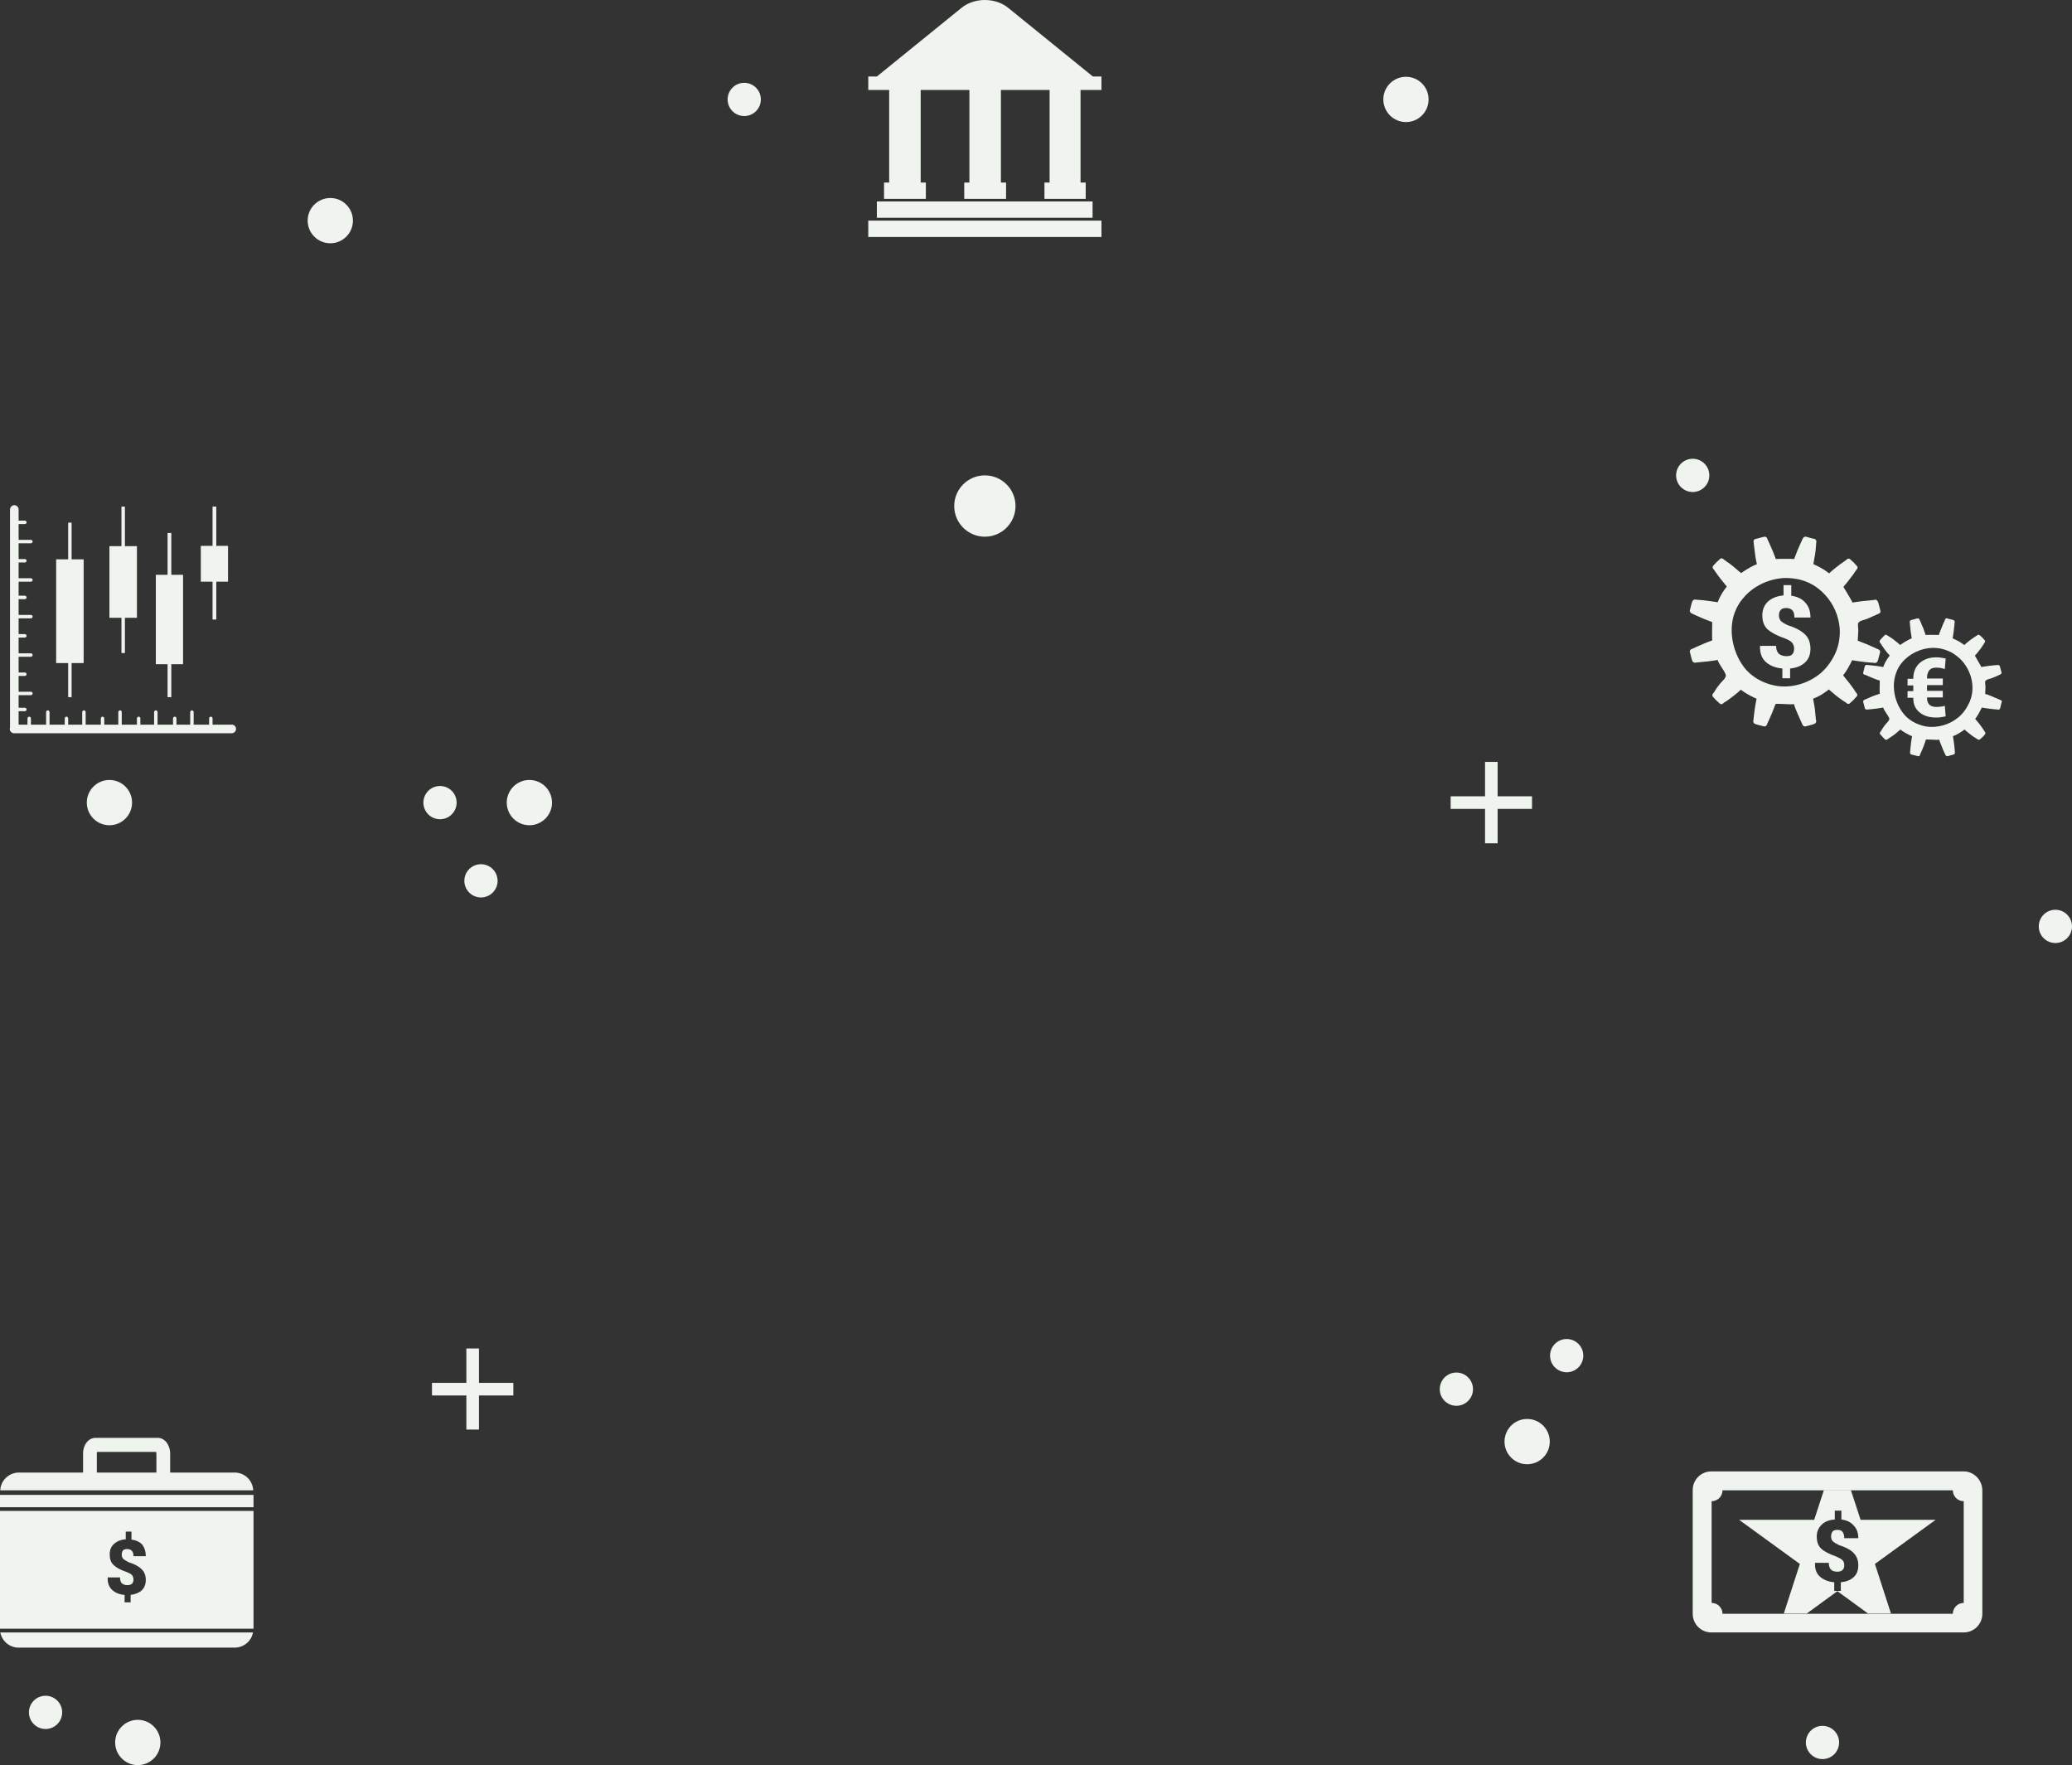 <!-- Generator: Adobe Illustrator 20.1.0, SVG Export Plug-In  -->
<svg version="1.1"
	 xmlns="http://www.w3.org/2000/svg" xmlns:xlink="http://www.w3.org/1999/xlink" xmlns:a="http://ns.adobe.com/AdobeSVGViewerExtensions/3.0/"
	 x="0px" y="0px" width="723.3px" height="616px" viewBox="0 0 723.3 616" style="enable-background:new 0 0 723.3 616;"
	 xml:space="preserve">
<rect x="0" y="0" width="723.3" height="616" fill="#333333" stroke="none"/>
<style type="text/css">
	.st0{fill:#EFF5EE;}
</style>
<defs>
</defs>
<g>
	<g>
		<g>
			<path class="st0" d="M673.5,233.9c0.5-0.6,1.3-0.9,2.3-0.9c0.5,0,1,0,1.6,0.1c0.5,0.1,1,0.2,1.5,0.4l0.3-3.7
				c-0.6-0.1-1.2-0.2-1.8-0.3c-0.5-0.1-1.1-0.1-1.6-0.1c-2.3,0-4.2,0.7-5.7,2c-1.4,1.3-2.2,3.1-2.2,5.3v0.2h-2v2.3h2v2h-2v2.3h2v0.2
				c0,2.1,0.7,3.7,2.2,4.9c1.4,1.2,3.3,1.8,5.7,1.8c0.6,0,1.2,0,1.7-0.1c0.6-0.1,1.1-0.2,1.7-0.3l-0.3-3.7c-0.5,0.2-1,0.3-1.5,0.3
				c-0.5,0.1-1,0.1-1.6,0.1c-1,0-1.8-0.3-2.3-0.8c-0.5-0.5-0.8-1.3-0.8-2.3v-0.2h5.5v-2.3h-5.5v-2h5.5v-2.3h-5.5v-0.2
				C672.7,235.4,673,234.5,673.5,233.9z"/>
			<path class="st0" d="M646.6,230.4c0.2,0,0.3,0.1,0.5,0.1c0.8,0.1,1.8,0.3,2.8,0.4c2,0.3,4.1,0.4,4.1,0.4c0.6,0.2,1.2,0,1.4-0.5
				c0,0,0.1-0.2,0.2-0.5c0.1-0.3,0.2-0.7,0.3-1.1c0.2-0.8,0.4-1.6,0.4-1.6c0.1-0.5-0.3-1-0.9-1.1c0,0-1.9-0.9-3.8-1.7
				c-1.2-0.5-2.4-0.9-3.1-1.2c0,0,0.2-3.3,0.2-3.6c0-0.7-0.2-1.6-0.1-2.3c0.2-1.1,2.1-1.3,3.1-1.7c1.9-0.8,3.8-1.7,3.8-1.7
				c0.6-0.1,1.1-0.6,0.9-1.2c0,0-0.2-0.8-0.4-1.6c-0.1-0.4-0.2-0.8-0.3-1.1c-0.1-0.3-0.2-0.5-0.2-0.5c-0.2-0.5-0.8-0.8-1.4-0.5
				c0,0-2.1,0.2-4.1,0.4c-1,0.1-2,0.3-2.8,0.4c-0.2,0-0.4,0.1-0.5,0.1c0.1,0-3.1-5.4-3.2-5.5c0.5-0.6,1.4-1.6,2.1-2.6
				c0.6-0.8,1.3-1.6,1.7-2.3c0.4-0.6,0.7-1,0.7-1c0.5-0.4,0.6-1,0.2-1.4c0,0-0.6-0.6-1.1-1.2c-0.6-0.5-1.2-1.1-1.2-1.1
				c-0.4-0.4-1-0.3-1.4,0.2c0,0-0.4,0.3-1.1,0.8c-0.6,0.4-1.5,1-2.3,1.7c-1,0.8-2,1.6-2.6,2.2c-0.3-0.2-0.6-0.5-0.9-0.7
				c-1.4-1-3-1.8-4.5-2.5c0,0-0.1,0-0.1,0c0-0.2,0.1-0.3,0.1-0.5c0.1-0.8,0.3-1.8,0.5-2.8c0.3-2,0.4-4.1,0.4-4.1
				c0.2-0.6,0-1.2-0.5-1.4c0,0-0.2-0.1-0.5-0.1c-0.3-0.1-0.7-0.2-1.1-0.3c-0.8-0.2-1.5-0.4-1.5-0.4c-0.5-0.1-1,0.3-1.2,0.9
				c0,0-0.9,1.9-1.7,3.8c-0.5,1.2-0.9,2.4-1.2,3.1c0-0.1-5.8-0.1-6.4,0c-0.3-0.7-0.7-2-1.2-3.1c-0.8-1.9-1.7-3.8-1.7-3.8
				c-0.1-0.6-0.6-1-1.1-0.9c0,0-0.8,0.2-1.6,0.4c-0.4,0.1-0.8,0.2-1.1,0.3c-0.3,0.1-0.5,0.1-0.5,0.1c-0.5,0.2-0.7,0.8-0.5,1.4
				c0,0,0.2,2.1,0.5,4.1c0.1,1,0.3,2,0.5,2.8c0,0.2,0.1,0.4,0.1,0.5c0,0-0.1,0-0.1,0c-0.3,0.2-0.6,0.3-0.9,0.4
				c-1.6,0.8-3.1,1.7-4.5,2.7c-0.6-0.5-1.6-1.3-2.6-2.2c-0.8-0.6-1.6-1.3-2.3-1.7c-0.6-0.5-1.1-0.8-1.1-0.8c-0.4-0.5-1-0.6-1.4-0.2
				c0,0-0.6,0.6-1.2,1.1c-0.6,0.6-1.1,1.2-1.1,1.2c-0.4,0.4-0.3,1,0.2,1.4c0,0,0.3,0.4,0.7,1c0.4,0.6,1.1,1.5,1.7,2.3
				c0.8,1,1.6,2,2.1,2.6c-0.2,0.3-0.5,0.6-0.7,0.9c-1,1.4-1.9,3-2.5,4.6c-0.2,0-0.3-0.1-0.5-0.1c-0.7-0.1-1.8-0.3-2.8-0.4
				c-2-0.3-4.1-0.4-4.1-0.4c-0.6-0.2-1.2,0-1.4,0.5c0,0-0.1,0.2-0.2,0.5c-0.1,0.3-0.2,0.7-0.3,1.1c-0.2,0.8-0.4,1.6-0.4,1.6
				c-0.1,0.5,0.3,1,0.9,1.2c0,0,1.9,0.9,3.8,1.7c1.2,0.5,2.4,0.9,3.1,1.2c0,0-0.1,5.8,0,6.4c-0.7,0.2-1.9,0.7-3.1,1.2
				c-1.9,0.8-3.8,1.7-3.8,1.7c-0.6,0.1-1,0.6-0.9,1.1c0,0,0.2,0.8,0.4,1.6c0.1,0.4,0.2,0.8,0.3,1.1c0.1,0.3,0.2,0.5,0.2,0.5
				c0.2,0.5,0.8,0.7,1.4,0.5c0,0,2.1-0.2,4.1-0.4c1-0.1,2-0.3,2.8-0.4c0.2,0,0.4-0.1,0.5-0.1c0,0,0,0.1,0,0.1c0.7,1.8,2.1,3.2,2.8,5
				c0.4,1-1.2,2.3-1.8,3c-0.6,0.8-1.3,1.6-1.7,2.3c-0.4,0.6-0.7,1.1-0.7,1.1c-0.5,0.4-0.6,1-0.2,1.4c0,0,0.5,0.6,1.1,1.2
				c0.6,0.5,1.2,1.1,1.2,1.1c0.4,0.4,1,0.3,1.4-0.2c0,0,0.4-0.3,1.1-0.7c0.6-0.4,1.5-1.1,2.3-1.7c1-0.8,2-1.6,2.6-2.2
				c1.4,1.1,2.9,1.9,4.5,2.7c0.3,0.1,0.6,0.3,0.9,0.4c0,0,0.1,0,0.1,0c0,0.2-0.1,0.3-0.1,0.5c-0.2,0.8-0.3,1.8-0.5,2.8
				c-0.3,2-0.5,4.1-0.5,4.1c-0.2,0.6,0,1.2,0.5,1.4c0,0,0.2,0.1,0.5,0.2c0.3,0.1,0.7,0.2,1.1,0.3c0.8,0.2,1.6,0.4,1.6,0.4
				c0.5,0.1,1-0.3,1.1-0.9c0,0,0.9-1.9,1.7-3.8c0.4-1,0.8-2.1,1.2-3.1c0.1-0.2,4.8,0.1,5.3,0.1c0.3,0,0.7,0,1.1-0.1
				c0.2,0.7,0.7,2,1.2,3.1c0.8,1.9,1.7,3.8,1.7,3.8c0.1,0.6,0.6,1,1.2,0.9c0,0,0.8-0.2,1.5-0.4c0.4-0.1,0.8-0.2,1.1-0.3
				c0.3-0.1,0.5-0.2,0.5-0.2c0.5-0.2,0.8-0.8,0.5-1.4c0,0-0.2-2.1-0.4-4.1c-0.2-1-0.3-2-0.5-2.8c0-0.2-0.1-0.4-0.1-0.5
				c0,0,0.1,0,0.1,0c1.6-0.6,3.2-1.5,4.5-2.5c0.3-0.2,0.6-0.4,0.9-0.7c0.6,0.5,1.6,1.4,2.6,2.2c0.8,0.6,1.7,1.3,2.3,1.7
				c0.6,0.4,1.1,0.7,1.1,0.7c0.4,0.5,1,0.6,1.4,0.2c0,0,0.6-0.6,1.2-1.1c0.5-0.6,1.1-1.2,1.1-1.2c0.4-0.4,0.3-1-0.2-1.4
				c0,0-0.3-0.4-0.7-1.1c-0.4-0.6-1.1-1.5-1.7-2.3c-0.8-1-1.6-2-2.1-2.6c1.3-1.7,2.3-3.5,3.2-5.4
				C646.6,230.4,646.6,230.4,646.6,230.4z M640.9,227.5c-1.2,2.8-3,5.4-5.3,7.4c-4.3,3.6-10.2,5.4-15.8,4.4c-4.3-0.8-8.4-3-11.1-6.6
				c-4.1-5.5-5.6-13.7-2.7-20c0.6-1.3,1.4-2.7,2.4-3.8c3.5-4.4,9.2-7,14.8-7.2c1.6,0,3.2,0.2,4.8,0.5c1.6,0.4,3.3,1,4.8,1.9
				c1.6,0.9,3.1,2.2,4.3,3.5c2.9,3.1,4.7,7.2,5.1,11.5C642.4,221.9,642,224.8,640.9,227.5z"/>
			<path class="st0" d="M698.1,244.2c0,0-1.4-0.6-2.8-1.2c-0.9-0.4-1.7-0.7-2.3-0.8c0,0,0.1-2.4,0.1-2.6c0-0.5-0.2-1.2-0.1-1.7
				c0.1-0.8,1.5-0.9,2.2-1.2c1.4-0.5,2.8-1.2,2.8-1.2c0.4-0.1,0.8-0.5,0.7-0.8c0,0-0.1-0.6-0.3-1.1c-0.1-0.3-0.1-0.6-0.2-0.8
				c-0.1-0.2-0.1-0.3-0.1-0.3c-0.1-0.4-0.6-0.5-1-0.4c0,0-1.5,0.1-3,0.3c-0.7,0.1-1.5,0.2-2,0.3c-0.1,0-0.3,0.1-0.4,0.1
				c0,0-2.3-3.9-2.3-4c0.4-0.4,1-1.1,1.6-1.9c0.5-0.6,0.9-1.2,1.2-1.7c0.3-0.5,0.5-0.8,0.5-0.8c0.3-0.3,0.4-0.8,0.1-1
				c0,0-0.4-0.4-0.8-0.9c-0.4-0.4-0.9-0.8-0.9-0.8c-0.3-0.3-0.7-0.2-1,0.1c0,0-0.3,0.2-0.8,0.5c-0.5,0.3-1.1,0.8-1.7,1.2
				c-0.7,0.6-1.5,1.2-1.9,1.6c-0.2-0.2-0.5-0.3-0.7-0.5c-1-0.7-2.2-1.3-3.3-1.8c0,0-0.1,0-0.1,0c0-0.1,0-0.2,0.1-0.4
				c0.1-0.5,0.2-1.3,0.3-2c0.2-1.5,0.3-3,0.3-3c0.2-0.4,0-0.9-0.4-1c0,0-0.1-0.1-0.3-0.1c-0.2-0.1-0.5-0.1-0.8-0.2
				c-0.6-0.1-1.1-0.3-1.1-0.3c-0.4-0.1-0.8,0.2-0.8,0.7c0,0-0.7,1.4-1.2,2.8c-0.4,0.9-0.7,1.8-0.9,2.3c0,0-4.2-0.1-4.6,0
				c-0.2-0.5-0.5-1.4-0.8-2.3c-0.6-1.4-1.2-2.8-1.2-2.8c-0.1-0.4-0.5-0.8-0.8-0.7c0,0-0.6,0.1-1.1,0.3c-0.3,0.1-0.6,0.1-0.8,0.2
				c-0.2,0-0.4,0.1-0.4,0.1c-0.4,0.1-0.5,0.6-0.4,1c0,0,0.1,1.5,0.3,3c0.1,0.7,0.2,1.5,0.3,2c0,0.1,0,0.3,0.1,0.4c0,0-0.1,0-0.1,0
				c-0.2,0.1-0.4,0.2-0.7,0.3c-1.2,0.6-2.2,1.2-3.3,2c-0.4-0.4-1.1-1-1.9-1.6c-0.6-0.5-1.2-0.9-1.7-1.2c-0.5-0.3-0.8-0.5-0.8-0.5
				c-0.3-0.3-0.8-0.4-1-0.1c0,0-0.4,0.4-0.8,0.8c-0.4,0.4-0.8,0.9-0.8,0.9c-0.3,0.3-0.2,0.8,0.1,1c0,0,0.2,0.3,0.5,0.8
				c0.3,0.5,0.8,1.1,1.2,1.7c0.6,0.8,1.2,1.5,1.6,1.9c-0.2,0.2-0.3,0.4-0.5,0.6c-0.7,1-1.4,2.2-1.8,3.4c-0.1,0-0.2,0-0.4-0.1
				c-0.5-0.1-1.3-0.2-2-0.3c-1.5-0.2-3-0.3-3-0.3c-0.4-0.2-0.9,0-1,0.4c0,0-0.1,0.1-0.1,0.3c-0.1,0.2-0.1,0.5-0.2,0.8
				c-0.1,0.6-0.3,1.1-0.3,1.1c-0.1,0.4,0.2,0.8,0.7,0.8c0,0,1.4,0.6,2.8,1.2c0.9,0.4,1.8,0.7,2.3,0.8c0,0-0.1,4.2,0,4.6
				c-0.5,0.2-1.4,0.5-2.3,0.8c-1.4,0.6-2.8,1.2-2.8,1.2c-0.4,0.1-0.8,0.5-0.7,0.8c0,0,0.1,0.6,0.3,1.1c0.1,0.3,0.1,0.6,0.2,0.8
				c0.1,0.2,0.1,0.4,0.1,0.4c0.1,0.4,0.6,0.5,1,0.4c0,0,1.5-0.1,3-0.3c0.7-0.1,1.5-0.2,2-0.3c0.1,0,0.3-0.1,0.4-0.1c0,0,0,0.1,0,0.1
				c0.5,1.3,1.5,2.3,2.1,3.6c0.3,0.7-0.9,1.7-1.3,2.2c-0.5,0.6-0.9,1.2-1.2,1.7c-0.3,0.5-0.5,0.8-0.5,0.8c-0.3,0.3-0.4,0.8-0.1,1
				c0,0,0.4,0.4,0.8,0.9c0.4,0.4,0.8,0.8,0.8,0.8c0.3,0.3,0.8,0.2,1-0.1c0,0,0.3-0.2,0.8-0.5c0.5-0.3,1.1-0.8,1.7-1.2
				c0.7-0.6,1.5-1.2,1.9-1.6c1,0.8,2.1,1.4,3.3,2c0.2,0.1,0.4,0.2,0.7,0.3c0,0,0.1,0,0.1,0c0,0.1,0,0.2-0.1,0.4
				c-0.1,0.6-0.2,1.3-0.3,2c-0.2,1.5-0.3,3-0.3,3c-0.1,0.4,0,0.9,0.4,1c0,0,0.1,0.1,0.4,0.1c0.2,0.1,0.5,0.1,0.8,0.2
				c0.6,0.1,1.1,0.3,1.1,0.3c0.4,0.1,0.8-0.2,0.8-0.7c0,0,0.7-1.4,1.2-2.8c0.3-0.8,0.6-1.5,0.8-2.3c0-0.1,3.5,0.1,3.8,0.1
				c0.2,0,0.5,0,0.8-0.1c0.2,0.5,0.5,1.4,0.9,2.3c0.5,1.4,1.2,2.8,1.2,2.8c0.1,0.4,0.5,0.8,0.8,0.7c0,0,0.6-0.1,1.1-0.3
				c0.3-0.1,0.6-0.1,0.8-0.2c0.2-0.1,0.3-0.1,0.3-0.1c0.4-0.1,0.5-0.6,0.4-1c0,0-0.1-1.5-0.3-3c-0.1-0.7-0.2-1.5-0.3-2
				c0-0.1,0-0.3-0.1-0.4c0,0,0.1,0,0.1,0c1.1-0.4,2.3-1.1,3.3-1.8c0.2-0.2,0.4-0.3,0.7-0.5c0.4,0.4,1.1,1,1.9,1.6
				c0.6,0.5,1.2,0.9,1.7,1.2c0.5,0.3,0.8,0.5,0.8,0.5c0.3,0.3,0.8,0.4,1,0.1c0,0,0.4-0.4,0.9-0.8c0.4-0.4,0.8-0.9,0.8-0.9
				c0.3-0.3,0.2-0.7-0.1-1c0,0-0.2-0.3-0.5-0.8c-0.3-0.5-0.8-1.1-1.2-1.7c-0.6-0.7-1.2-1.5-1.6-1.9c0.9-1.2,1.6-2.5,2.3-3.9
				c0,0,0,0,0-0.1c0.1,0,0.2,0,0.4,0.1c0.5,0.1,1.3,0.2,2,0.3c1.5,0.2,3,0.3,3,0.3c0.4,0.2,0.9,0,1-0.4c0,0,0.1-0.1,0.1-0.4
				c0.1-0.2,0.1-0.5,0.2-0.8c0.1-0.6,0.3-1.1,0.3-1.1C698.9,244.7,698.6,244.3,698.1,244.2z M687.6,244.9c-0.9,2-2.2,4-3.9,5.4
				c-3.1,2.6-7.4,3.9-11.5,3.2c-3.1-0.6-6.1-2.2-8-4.8c-3-4-4.1-9.9-2-14.6c0.4-1,1-2,1.7-2.8c2.6-3.2,6.7-5.1,10.7-5.2
				c1.1,0,2.4,0.1,3.5,0.4c1.2,0.3,2.4,0.8,3.5,1.4c1.1,0.7,2.3,1.6,3.2,2.6c2.1,2.3,3.4,5.2,3.7,8.3
				C688.7,240.8,688.4,242.9,687.6,244.9z"/>
			<path class="st0" d="M625.3,207.9v-3.7h-2.7v3.6c-2.3,0.2-4,0.9-5.4,2.1c-1.3,1.2-2,2.9-2,4.8c0,2.2,0.6,3.8,1.9,5
				c1.3,1.1,3.3,2.2,6,3.1c1.2,0.5,2.1,1,2.5,1.5c0.4,0.5,0.7,1.2,0.7,2.1c0,0.8-0.2,1.4-0.6,1.9c-0.4,0.5-1.1,0.7-2.1,0.7
				c-1.1,0-1.9-0.3-2.6-0.8c-0.6-0.6-1-1.5-1-2.8h-5.6l0,0.1c-0.1,2.5,0.7,4.4,2.1,5.6c1.5,1.3,3.4,2,5.7,2.2v3.4h2.7v-3.4
				c2.2-0.2,3.9-0.9,5.2-2.1c1.3-1.2,1.9-2.8,1.9-4.8c0-2.2-0.7-3.9-2-5.1c-1.3-1.2-3.3-2.3-5.9-3.1c-1.3-0.6-2.1-1.1-2.5-1.6
				c-0.4-0.5-0.6-1.1-0.6-1.8c0-0.8,0.2-1.5,0.6-1.9c0.4-0.5,1-0.7,2-0.7c0.9,0,1.6,0.3,2.1,0.8c0.5,0.5,0.7,1.4,0.7,2.5h5.6l0-0.1
				c0-2.1-0.6-3.8-1.8-5.1C629.1,209,627.4,208.2,625.3,207.9z"/>
		</g>
	</g>
	<g>
		<path class="st0" d="M381.5,26.7l-29.6-24c-2.2-1.8-5.2-2.7-8.1-2.7c-2.9,0-5.9,0.9-8.1,2.7l-29.6,24h-3v4.7h7.3v32.3h-1.8v5.7
			h14.6v-5.7h-1.8V31.4h17v32.3h-1.8v5.7h14.6v-5.7h-1.8V31.4h17v32.3h-1.8v5.7H379v-5.7h-1.8V31.4h7.3v-4.7H381.5z"/>
		<rect x="306.1" y="70.3" class="st0" width="75.3" height="5.7"/>
		<rect x="303.1" y="77" class="st0" width="81.4" height="5.7"/>
	</g>
	<g>
		<polygon class="st0" points="23.8,243.3 25,243.3 25,231.4 29.2,231.4 29.2,195.2 25,195.2 25,182.4 23.8,182.4 23.8,195.2 
			19.6,195.2 19.6,231.4 23.8,231.4 		"/>
		<polygon class="st0" points="42.4,227.9 43.6,227.9 43.6,215.6 47.8,215.6 47.8,190.6 43.6,190.6 43.6,176.8 42.4,176.8 
			42.4,190.6 38.2,190.6 38.2,215.6 42.4,215.6 		"/>
		<polygon class="st0" points="58.5,243.3 59.8,243.3 59.8,231.8 63.9,231.8 63.9,200.6 59.8,200.6 59.8,186 58.5,186 58.5,200.6 
			54.4,200.6 54.4,231.8 58.5,231.8 		"/>
		<polygon class="st0" points="74.2,216.2 75.5,216.2 75.5,203 79.6,203 79.6,190.5 75.5,190.5 75.5,176.8 74.2,176.8 74.2,190.5 
			70.1,190.5 70.1,203 74.2,203 		"/>
		<path class="st0" d="M81,252.9h-6.8v-2.2c0-0.3-0.3-0.6-0.6-0.6c-0.3,0-0.6,0.3-0.6,0.6v2.2h-5.4v-4.4c0-0.3-0.3-0.6-0.6-0.6
			c-0.3,0-0.6,0.3-0.6,0.6v4.4h-4.8v-2.2c0-0.3-0.3-0.6-0.6-0.6c-0.3,0-0.6,0.3-0.6,0.6v2.2h-5.4v-4.4c0-0.3-0.3-0.6-0.6-0.6
			c-0.3,0-0.6,0.3-0.6,0.6v4.4h-4.8v-2.2c0-0.3-0.3-0.6-0.6-0.6c-0.3,0-0.6,0.3-0.6,0.6v2.2h-5.3v-4.4c0-0.3-0.3-0.6-0.6-0.6
			c-0.3,0-0.6,0.3-0.6,0.6v4.4h-4.9v-2.2c0-0.3-0.3-0.6-0.6-0.6c-0.3,0-0.6,0.3-0.6,0.6v2.2h-5.3v-4.4c0-0.3-0.3-0.6-0.6-0.6
			c-0.3,0-0.6,0.3-0.6,0.6v4.4h-4.9v-2.2c0-0.3-0.3-0.6-0.6-0.6c-0.3,0-0.6,0.3-0.6,0.6v2.2h-5.3v-4.4c0-0.3-0.3-0.6-0.6-0.6
			s-0.6,0.3-0.6,0.6v4.4h-5.3v-2.2c0-0.3-0.3-0.6-0.6-0.6c-0.3,0-0.6,0.3-0.6,0.6v2.2H6.5v-4.7h2.2c0.3,0,0.6-0.3,0.6-0.6
			c0-0.3-0.3-0.6-0.6-0.6l-2.2,0v-4.4l4.3,0c0.3,0,0.6-0.3,0.6-0.6s-0.3-0.6-0.6-0.6l-4.3,0v-5.5l2.2,0c0.3,0,0.6-0.3,0.6-0.6
			c0-0.3-0.3-0.6-0.6-0.6l-2.2,0v-5.5l4.3,0c0.3,0,0.6-0.3,0.6-0.6c0-0.3-0.3-0.6-0.6-0.6l-4.3,0v-5.5h2.2c0.3,0,0.6-0.3,0.6-0.6
			c0-0.3-0.3-0.6-0.6-0.6l-2.2,0v-5.5h4.3c0.3,0,0.6-0.3,0.6-0.6c0-0.3-0.3-0.6-0.6-0.6l-4.3,0v-5.5h2.2c0.3,0,0.6-0.3,0.6-0.6
			s-0.3-0.6-0.6-0.6l-2.2,0V203h4.3c0.3,0,0.6-0.3,0.6-0.6c0-0.3-0.3-0.6-0.6-0.6l-4.3,0v-5.5h2.2c0.3,0,0.6-0.3,0.6-0.6
			c0-0.3-0.3-0.6-0.6-0.6l-2.2,0v-5.5h4.3c0.3,0,0.6-0.3,0.6-0.6c0-0.3-0.3-0.6-0.6-0.6l-4.3,0v-5.5h2.2c0.3,0,0.6-0.3,0.6-0.6
			c0-0.3-0.3-0.6-0.6-0.6l-2.2,0v-3.9c0-0.8-0.7-1.5-1.5-1.5c-0.8,0-1.5,0.7-1.5,1.5V254c0,0.1-0.1,0.3-0.1,0.4
			c0,0.8,0.7,1.5,1.5,1.5h76c0.8,0,1.5-0.7,1.5-1.5C82.4,253.6,81.8,252.9,81,252.9z"/>
	</g>
	<g>
		<path class="st0" d="M55.1,501.8H33.3c-2.4,0-4.3,2.4-4.3,5.4v9.7c0.4,0,0.8,0.1,0.9,0.1c0.9,0,1.8,0,2.7,0.1c0.4,0,0.8,0,1.2,0.1
			v-9.9c0-0.2,0-0.4,0.1-0.6h20.6c0,0.1,0.1,0.3,0.1,0.6v10c0.3-0.2,0.7-0.4,1-0.6c1.3-0.9,2.6-1.4,3.8-1.5v-7.8
			C59.4,504.2,57.5,501.8,55.1,501.8z"/>
		<path class="st0" d="M0,527.3v41.1h88.5v-41.1H0z M50.9,543.1h-4.3c0-0.9-0.2-1.5-0.6-1.9c-0.4-0.4-0.9-0.6-1.6-0.6
			c-0.7,0-1.2,0.2-1.5,0.5c-0.3,0.4-0.4,0.9-0.4,1.5c0,0.6,0.2,1,0.5,1.4c0.3,0.3,1,0.7,1.9,1.2c2,0.6,3.5,1.4,4.5,2.4
			c1,0.9,1.5,2.2,1.5,3.8c0,1.5-0.5,2.7-1.4,3.6c-1,0.9-2.3,1.4-3.9,1.6v2.6h-2.1v-2.6c-1.7-0.1-3.2-0.7-4.3-1.7
			c-1.1-1-1.7-2.4-1.6-4.3l0-0.1h4.3c0,1,0.2,1.7,0.7,2.1c0.5,0.4,1.1,0.6,1.9,0.6c0.7,0,1.2-0.2,1.6-0.5c0.3-0.4,0.5-0.8,0.5-1.4
			c0-0.7-0.2-1.2-0.5-1.6c-0.3-0.4-1-0.7-1.9-1.1c-2.1-0.7-3.6-1.5-4.5-2.4c-1-0.9-1.4-2.1-1.4-3.8c0-1.5,0.5-2.7,1.5-3.6
			c1-0.9,2.4-1.5,4.1-1.6v-2.7h2v2.8c1.6,0.2,2.9,0.8,3.8,1.8C50.5,540.2,50.9,541.5,50.9,543.1L50.9,543.1z"/>
		<g>
			<path class="st0" d="M0.1,569.7c0.6,3,3.2,5.3,6.4,5.3h37.7h37.7c3.2,0,5.9-2.3,6.4-5.3H0.1z"/>
			<polygon class="st0" points="88.5,526 88.5,521.7 44.2,521.7 0,521.7 0,526 			"/>
		</g>
		<path class="st0" d="M88.4,520.1c-0.2-3.5-3-6.2-6.5-6.2H44.2H6.6c-3.5,0-6.4,2.8-6.5,6.2H88.4z"/>
	</g>
	<g>
		<path class="st0" d="M685.5,513.5h-88.1c-3.6,0-6.5,2.9-6.5,6.5v43.2c0,3.6,2.9,6.5,6.5,6.5h88.1c3.6,0,6.5-2.9,6.5-6.5V520
			C691.9,516.4,689,513.5,685.5,513.5z M685.5,559.4c-2.1,0-3.8,1.7-3.8,3.8h-80.4c0-2.1-1.7-3.8-3.8-3.8v-35.5
			c2.1,0,3.8-1.7,3.8-3.8h80.4c0,2.1,1.7,3.8,3.8,3.8V559.4z"/>
		<path class="st0" d="M675.7,530.4h-26.2l-3.4-10.4h-9.4l-3.4,10.4h-26.2l21.2,15.4l-5.6,17.3h8l10.7-7.8l10.7,7.8h8l-5.6-17.3
			L675.7,530.4z M648.7,536.8h-4.9c0-1-0.2-1.7-0.6-2.2c-0.4-0.5-1-0.7-1.8-0.7c-0.8,0-1.4,0.2-1.7,0.6c-0.3,0.4-0.5,1-0.5,1.7
			c0,0.7,0.2,1.2,0.5,1.6c0.4,0.4,1.1,0.8,2.2,1.4c2.3,0.7,4,1.6,5.1,2.7c1.1,1.1,1.7,2.5,1.7,4.4c0,1.7-0.5,3.1-1.6,4.1
			c-1.1,1-2.6,1.6-4.5,1.8v3h-2.3v-3c-2-0.2-3.6-0.8-4.9-1.9c-1.3-1.1-1.9-2.7-1.8-4.8l0-0.1h4.8c0,1.1,0.3,1.9,0.8,2.4
			c0.5,0.5,1.3,0.7,2.2,0.7c0.8,0,1.4-0.2,1.8-0.6c0.4-0.4,0.6-0.9,0.6-1.6c0-0.8-0.2-1.4-0.6-1.8c-0.4-0.4-1.1-0.8-2.2-1.3
			c-2.3-0.8-4.1-1.7-5.2-2.7c-1.1-1-1.6-2.4-1.6-4.3c0-1.7,0.6-3,1.7-4.1s2.7-1.7,4.6-1.8v-3.1h2.3v3.1c1.8,0.2,3.3,0.9,4.3,2.1
			C648.2,533.5,648.7,535,648.7,536.8L648.7,536.8z"/>
	</g>
	<circle class="st0" cx="343.8" cy="176.6" r="10.7"/>
	<circle class="st0" cx="508.4" cy="484.8" r="5.8"/>
	<circle class="st0" cx="717.5" cy="323.3" r="5.8"/>
	<circle class="st0" cx="546.9" cy="473.1" r="5.8"/>
	<circle class="st0" cx="153.6" cy="280.1" r="5.8"/>
	<circle class="st0" cx="259.8" cy="34.7" r="5.8"/>
	<circle class="st0" cx="167.9" cy="307.4" r="5.8"/>
	<circle class="st0" cx="636.2" cy="608.1" r="5.8"/>
	<circle class="st0" cx="15.9" cy="597.6" r="5.8"/>
	<circle class="st0" cx="590.9" cy="165.9" r="5.8"/>
	<circle class="st0" cx="533.1" cy="503.1" r="7.9"/>
	<circle class="st0" cx="115.3" cy="77" r="7.9"/>
	<circle class="st0" cx="490.8" cy="34.7" r="7.9"/>
	<circle class="st0" cx="184.8" cy="280.1" r="7.9"/>
	<circle class="st0" cx="38.2" cy="280.1" r="7.9"/>
	<circle class="st0" cx="48.1" cy="608.1" r="7.9"/>
	<polygon class="st0" points="534.8,277.9 522.8,277.9 522.8,265.9 518.4,265.9 518.4,277.9 506.4,277.9 506.4,282.3 518.4,282.3 
		518.4,294.3 522.8,294.3 522.8,282.3 534.8,282.3 	"/>
	<polygon class="st0" points="179.2,482.6 167.2,482.6 167.2,470.6 162.8,470.6 162.8,482.6 150.8,482.6 150.8,487 162.8,487 
		162.8,498.9 167.2,498.9 167.2,487 179.2,487 	"/>
</g>
</svg>
